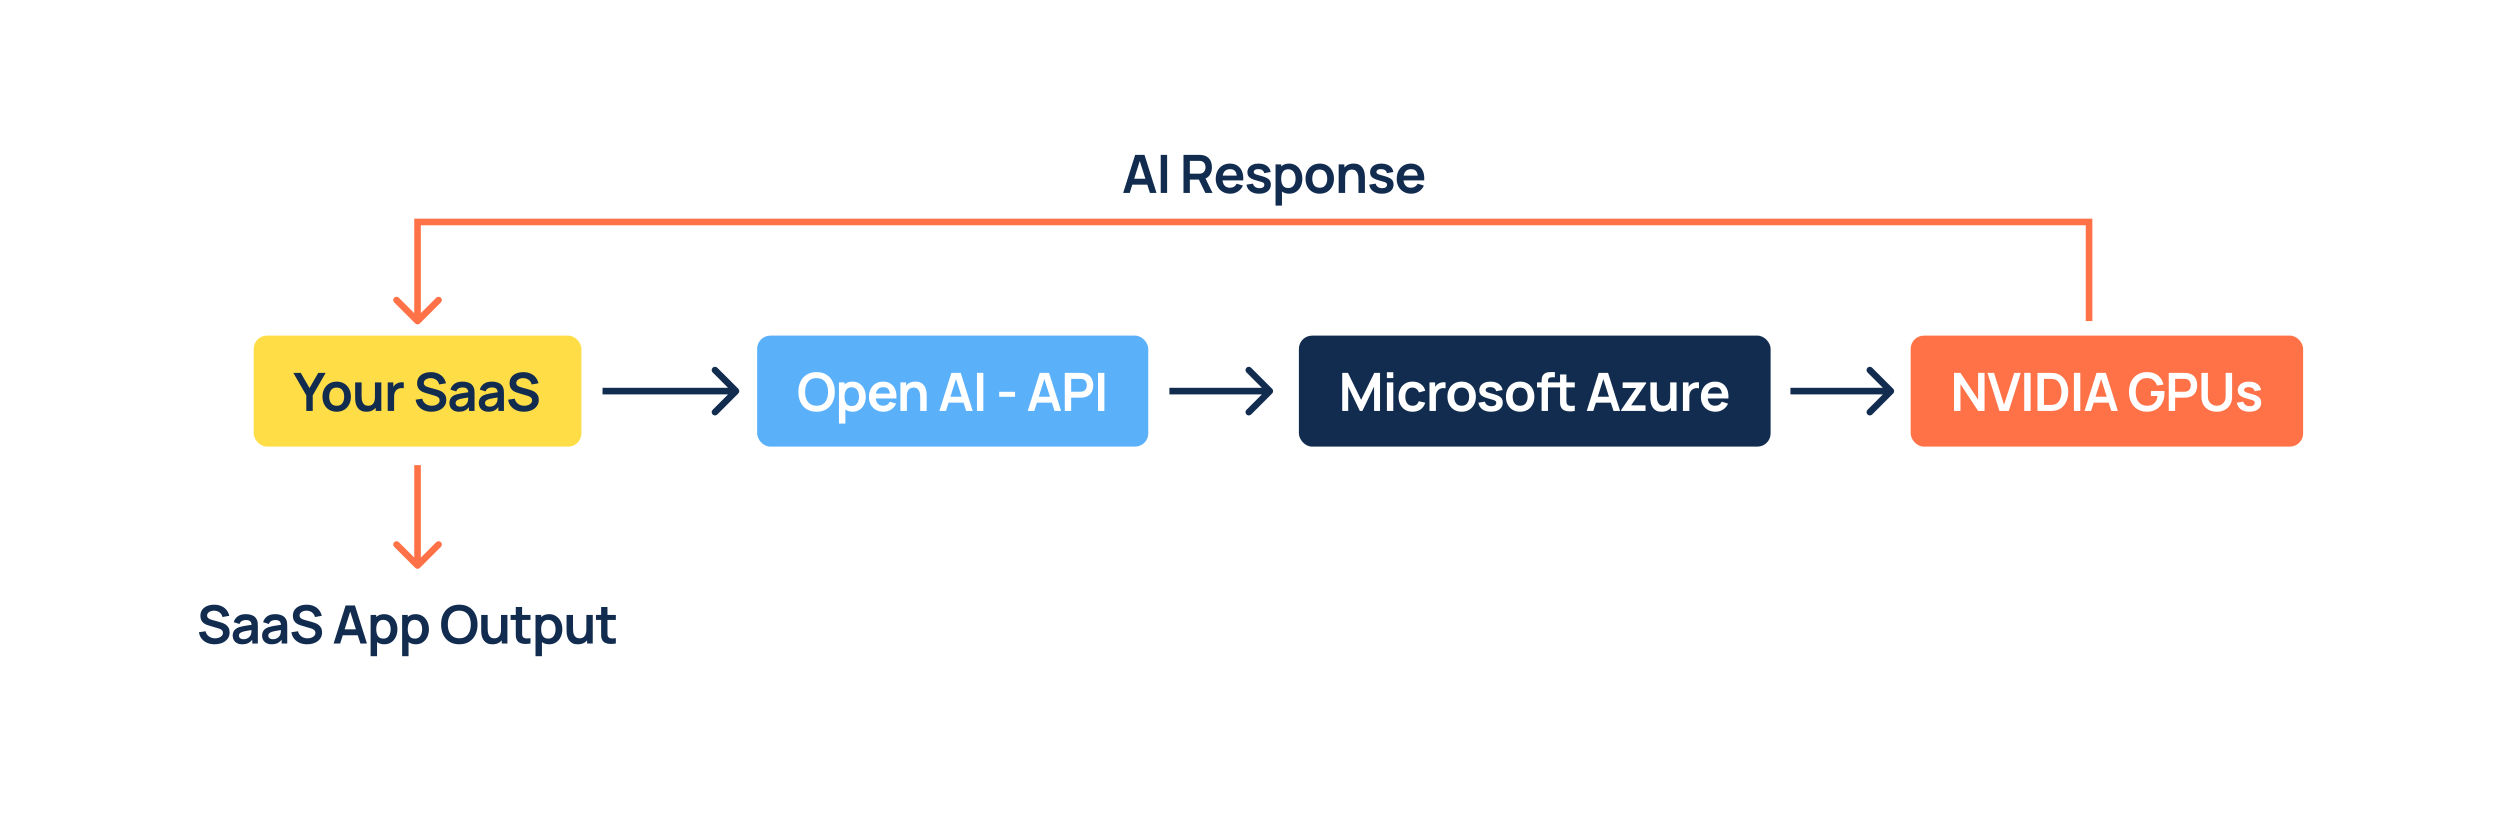 <svg width="1892" height="629" viewBox="0 0 1892 629" fill="none" xmlns="http://www.w3.org/2000/svg">
<rect width="1892" height="629" fill="white"/>
<rect x="192" y="254" width="248" height="84" rx="10" fill="#FFDD47"/>
<path d="M231.8 311V299.2L222 282.2H227.62L234.24 293.68L240.84 282.2H246.46L236.68 299.2V311H231.8ZM254.79 311.6C252.63 311.6 250.743 311.113 249.13 310.14C247.517 309.167 246.263 307.827 245.37 306.12C244.49 304.4 244.05 302.427 244.05 300.2C244.05 297.933 244.503 295.947 245.41 294.24C246.317 292.533 247.577 291.2 249.19 290.24C250.803 289.28 252.67 288.8 254.79 288.8C256.963 288.8 258.857 289.287 260.47 290.26C262.083 291.233 263.337 292.58 264.23 294.3C265.123 296.007 265.57 297.973 265.57 300.2C265.57 302.44 265.117 304.42 264.21 306.14C263.317 307.847 262.063 309.187 260.45 310.16C258.837 311.12 256.95 311.6 254.79 311.6ZM254.79 307.08C256.71 307.08 258.137 306.44 259.07 305.16C260.003 303.88 260.47 302.227 260.47 300.2C260.47 298.107 259.997 296.44 259.05 295.2C258.103 293.947 256.683 293.32 254.79 293.32C253.497 293.32 252.43 293.613 251.59 294.2C250.763 294.773 250.15 295.58 249.75 296.62C249.35 297.647 249.15 298.84 249.15 300.2C249.15 302.293 249.623 303.967 250.57 305.22C251.53 306.46 252.937 307.08 254.79 307.08ZM277.277 311.62C275.677 311.62 274.357 311.353 273.317 310.82C272.277 310.287 271.45 309.607 270.837 308.78C270.223 307.953 269.77 307.073 269.477 306.14C269.183 305.207 268.99 304.327 268.897 303.5C268.817 302.66 268.777 301.98 268.777 301.46V289.4H273.657V299.8C273.657 300.467 273.703 301.22 273.797 302.06C273.89 302.887 274.103 303.687 274.437 304.46C274.783 305.22 275.29 305.847 275.957 306.34C276.637 306.833 277.55 307.08 278.697 307.08C279.31 307.08 279.917 306.98 280.517 306.78C281.117 306.58 281.657 306.24 282.137 305.76C282.63 305.267 283.023 304.593 283.317 303.74C283.61 302.887 283.757 301.807 283.757 300.5L286.617 301.72C286.617 303.56 286.257 305.227 285.537 306.72C284.83 308.213 283.783 309.407 282.397 310.3C281.01 311.18 279.303 311.62 277.277 311.62ZM284.337 311V304.3H283.757V289.4H288.597V311H284.337ZM293.416 311V289.4H297.676V294.66L297.156 293.98C297.422 293.26 297.776 292.607 298.216 292.02C298.669 291.42 299.209 290.927 299.836 290.54C300.369 290.18 300.956 289.9 301.596 289.7C302.249 289.487 302.916 289.36 303.596 289.32C304.276 289.267 304.936 289.293 305.576 289.4V293.9C304.936 293.713 304.196 293.653 303.356 293.72C302.529 293.787 301.782 294.02 301.116 294.42C300.449 294.78 299.902 295.24 299.476 295.8C299.062 296.36 298.756 297 298.556 297.72C298.356 298.427 298.256 299.193 298.256 300.02V311H293.416ZM326.46 311.6C324.353 311.6 322.453 311.233 320.76 310.5C319.08 309.767 317.693 308.72 316.6 307.36C315.52 305.987 314.833 304.36 314.54 302.48L319.54 301.72C319.967 303.427 320.84 304.747 322.16 305.68C323.493 306.613 325.027 307.08 326.76 307.08C327.787 307.08 328.753 306.92 329.66 306.6C330.567 306.28 331.3 305.813 331.86 305.2C332.433 304.587 332.72 303.833 332.72 302.94C332.72 302.54 332.653 302.173 332.52 301.84C332.387 301.493 332.187 301.187 331.92 300.92C331.667 300.653 331.333 300.413 330.92 300.2C330.52 299.973 330.053 299.78 329.52 299.62L322.08 297.42C321.44 297.233 320.747 296.987 320 296.68C319.267 296.36 318.567 295.927 317.9 295.38C317.247 294.82 316.707 294.113 316.28 293.26C315.867 292.393 315.66 291.327 315.66 290.06C315.66 288.207 316.127 286.653 317.06 285.4C318.007 284.133 319.273 283.187 320.86 282.56C322.46 281.933 324.233 281.627 326.18 281.64C328.153 281.653 329.913 281.993 331.46 282.66C333.007 283.313 334.3 284.267 335.34 285.52C336.38 286.773 337.113 288.287 337.54 290.06L332.36 290.96C332.147 289.947 331.733 289.087 331.12 288.38C330.52 287.66 329.78 287.113 328.9 286.74C328.033 286.367 327.107 286.167 326.12 286.14C325.16 286.127 324.267 286.273 323.44 286.58C322.627 286.873 321.967 287.3 321.46 287.86C320.967 288.42 320.72 289.073 320.72 289.82C320.72 290.527 320.933 291.107 321.36 291.56C321.787 292 322.313 292.353 322.94 292.62C323.58 292.873 324.227 293.087 324.88 293.26L330.04 294.7C330.747 294.887 331.54 295.14 332.42 295.46C333.3 295.78 334.147 296.227 334.96 296.8C335.773 297.373 336.44 298.127 336.96 299.06C337.493 299.993 337.76 301.18 337.76 302.62C337.76 304.113 337.447 305.427 336.82 306.56C336.207 307.68 335.373 308.613 334.32 309.36C333.267 310.107 332.06 310.667 330.7 311.04C329.353 311.413 327.94 311.6 326.46 311.6ZM347.329 311.6C345.769 311.6 344.449 311.307 343.369 310.72C342.289 310.12 341.469 309.327 340.909 308.34C340.362 307.353 340.089 306.267 340.089 305.08C340.089 304.04 340.262 303.107 340.609 302.28C340.956 301.44 341.489 300.72 342.209 300.12C342.929 299.507 343.862 299.007 345.009 298.62C345.876 298.34 346.889 298.087 348.049 297.86C349.222 297.633 350.489 297.427 351.849 297.24C353.222 297.04 354.656 296.827 356.149 296.6L354.429 297.58C354.442 296.087 354.109 294.987 353.429 294.28C352.749 293.573 351.602 293.22 349.989 293.22C349.016 293.22 348.076 293.447 347.169 293.9C346.262 294.353 345.629 295.133 345.269 296.24L340.869 294.86C341.402 293.033 342.416 291.567 343.909 290.46C345.416 289.353 347.442 288.8 349.989 288.8C351.909 288.8 353.596 289.113 355.049 289.74C356.516 290.367 357.602 291.393 358.309 292.82C358.696 293.58 358.929 294.36 359.009 295.16C359.089 295.947 359.129 296.807 359.129 297.74V311H354.909V306.32L355.609 307.08C354.636 308.64 353.496 309.787 352.189 310.52C350.896 311.24 349.276 311.6 347.329 311.6ZM348.289 307.76C349.382 307.76 350.316 307.567 351.089 307.18C351.862 306.793 352.476 306.32 352.929 305.76C353.396 305.2 353.709 304.673 353.869 304.18C354.122 303.567 354.262 302.867 354.289 302.08C354.329 301.28 354.349 300.633 354.349 300.14L355.829 300.58C354.376 300.807 353.129 301.007 352.089 301.18C351.049 301.353 350.156 301.52 349.409 301.68C348.662 301.827 348.002 301.993 347.429 302.18C346.869 302.38 346.396 302.613 346.009 302.88C345.622 303.147 345.322 303.453 345.109 303.8C344.909 304.147 344.809 304.553 344.809 305.02C344.809 305.553 344.942 306.027 345.209 306.44C345.476 306.84 345.862 307.16 346.369 307.4C346.889 307.64 347.529 307.76 348.289 307.76ZM369.576 311.6C368.016 311.6 366.696 311.307 365.616 310.72C364.536 310.12 363.716 309.327 363.156 308.34C362.609 307.353 362.336 306.267 362.336 305.08C362.336 304.04 362.509 303.107 362.856 302.28C363.203 301.44 363.736 300.72 364.456 300.12C365.176 299.507 366.109 299.007 367.256 298.62C368.123 298.34 369.136 298.087 370.296 297.86C371.469 297.633 372.736 297.427 374.096 297.24C375.469 297.04 376.903 296.827 378.396 296.6L376.676 297.58C376.689 296.087 376.356 294.987 375.676 294.28C374.996 293.573 373.849 293.22 372.236 293.22C371.263 293.22 370.323 293.447 369.416 293.9C368.509 294.353 367.876 295.133 367.516 296.24L363.116 294.86C363.649 293.033 364.663 291.567 366.156 290.46C367.663 289.353 369.689 288.8 372.236 288.8C374.156 288.8 375.843 289.113 377.296 289.74C378.763 290.367 379.849 291.393 380.556 292.82C380.943 293.58 381.176 294.36 381.256 295.16C381.336 295.947 381.376 296.807 381.376 297.74V311H377.156V306.32L377.856 307.08C376.883 308.64 375.743 309.787 374.436 310.52C373.143 311.24 371.523 311.6 369.576 311.6ZM370.536 307.76C371.629 307.76 372.563 307.567 373.336 307.18C374.109 306.793 374.723 306.32 375.176 305.76C375.643 305.2 375.956 304.673 376.116 304.18C376.369 303.567 376.509 302.867 376.536 302.08C376.576 301.28 376.596 300.633 376.596 300.14L378.076 300.58C376.623 300.807 375.376 301.007 374.336 301.18C373.296 301.353 372.403 301.52 371.656 301.68C370.909 301.827 370.249 301.993 369.676 302.18C369.116 302.38 368.643 302.613 368.256 302.88C367.869 303.147 367.569 303.453 367.356 303.8C367.156 304.147 367.056 304.553 367.056 305.02C367.056 305.553 367.189 306.027 367.456 306.44C367.723 306.84 368.109 307.16 368.616 307.4C369.136 307.64 369.776 307.76 370.536 307.76ZM396.443 311.6C394.336 311.6 392.436 311.233 390.743 310.5C389.063 309.767 387.676 308.72 386.583 307.36C385.503 305.987 384.816 304.36 384.523 302.48L389.523 301.72C389.949 303.427 390.823 304.747 392.143 305.68C393.476 306.613 395.009 307.08 396.743 307.08C397.769 307.08 398.736 306.92 399.643 306.6C400.549 306.28 401.283 305.813 401.843 305.2C402.416 304.587 402.703 303.833 402.703 302.94C402.703 302.54 402.636 302.173 402.503 301.84C402.369 301.493 402.169 301.187 401.903 300.92C401.649 300.653 401.316 300.413 400.903 300.2C400.503 299.973 400.036 299.78 399.503 299.62L392.063 297.42C391.423 297.233 390.729 296.987 389.983 296.68C389.249 296.36 388.549 295.927 387.883 295.38C387.229 294.82 386.689 294.113 386.263 293.26C385.849 292.393 385.643 291.327 385.643 290.06C385.643 288.207 386.109 286.653 387.043 285.4C387.989 284.133 389.256 283.187 390.843 282.56C392.443 281.933 394.216 281.627 396.163 281.64C398.136 281.653 399.896 281.993 401.443 282.66C402.989 283.313 404.283 284.267 405.323 285.52C406.363 286.773 407.096 288.287 407.523 290.06L402.343 290.96C402.129 289.947 401.716 289.087 401.103 288.38C400.503 287.66 399.763 287.113 398.883 286.74C398.016 286.367 397.089 286.167 396.103 286.14C395.143 286.127 394.249 286.273 393.423 286.58C392.609 286.873 391.949 287.3 391.443 287.86C390.949 288.42 390.703 289.073 390.703 289.82C390.703 290.527 390.916 291.107 391.343 291.56C391.769 292 392.296 292.353 392.923 292.62C393.563 292.873 394.209 293.087 394.863 293.26L400.023 294.7C400.729 294.887 401.523 295.14 402.403 295.46C403.283 295.78 404.129 296.227 404.943 296.8C405.756 297.373 406.423 298.127 406.943 299.06C407.476 299.993 407.743 301.18 407.743 302.62C407.743 304.113 407.429 305.427 406.803 306.56C406.189 307.68 405.356 308.613 404.303 309.36C403.249 310.107 402.043 310.667 400.683 311.04C399.336 311.413 397.923 311.6 396.443 311.6Z" fill="#122C4F"/>
<rect x="1446" y="254" width="297" height="84" rx="10" fill="#FF7247"/>
<path d="M1478.8 311V282.2H1483.68L1497.04 302.5V282.2H1501.92V311H1497.04L1483.68 290.7V311H1478.8ZM1513.19 311L1504.11 282.2H1509.07L1516.67 306.32L1524.37 282.2H1529.33L1520.25 311H1513.19ZM1531.94 311V282.2H1536.76V311H1531.94ZM1541.95 311V282.2H1551.13C1551.37 282.2 1551.84 282.207 1552.55 282.22C1553.27 282.233 1553.96 282.28 1554.63 282.36C1556.91 282.653 1558.83 283.467 1560.41 284.8C1561.99 286.12 1563.19 287.807 1564.01 289.86C1564.82 291.913 1565.23 294.16 1565.23 296.6C1565.23 299.04 1564.82 301.287 1564.01 303.34C1563.19 305.393 1561.99 307.087 1560.41 308.42C1558.83 309.74 1556.91 310.547 1554.63 310.84C1553.97 310.92 1553.29 310.967 1552.57 310.98C1551.85 310.993 1551.37 311 1551.13 311H1541.95ZM1546.85 306.46H1551.13C1551.53 306.46 1552.03 306.447 1552.65 306.42C1553.27 306.393 1553.83 306.333 1554.31 306.24C1555.67 305.987 1556.77 305.38 1557.63 304.42C1558.48 303.46 1559.11 302.293 1559.51 300.92C1559.92 299.547 1560.13 298.107 1560.13 296.6C1560.13 295.04 1559.92 293.573 1559.51 292.2C1559.09 290.827 1558.45 289.673 1557.59 288.74C1556.73 287.807 1555.64 287.213 1554.31 286.96C1553.83 286.853 1553.27 286.793 1552.65 286.78C1552.03 286.753 1551.53 286.74 1551.13 286.74H1546.85V306.46ZM1569.55 311V282.2H1574.37V311H1569.55ZM1577.57 311L1586.65 282.2H1593.71L1602.79 311H1597.83L1589.59 285.16H1590.67L1582.53 311H1577.57ZM1582.63 304.76V300.26H1597.75V304.76H1582.63ZM1624.69 311.6C1622.82 311.6 1621.07 311.273 1619.43 310.62C1617.8 309.953 1616.37 308.98 1615.13 307.7C1613.9 306.42 1612.94 304.853 1612.25 303C1611.56 301.133 1611.21 299 1611.21 296.6C1611.21 293.453 1611.8 290.767 1612.97 288.54C1614.14 286.3 1615.75 284.587 1617.79 283.4C1619.83 282.2 1622.13 281.6 1624.69 281.6C1628.24 281.6 1631.04 282.427 1633.11 284.08C1635.19 285.72 1636.6 288.027 1637.33 291L1632.41 291.78C1631.86 290.073 1630.97 288.713 1629.73 287.7C1628.49 286.673 1626.91 286.16 1624.99 286.16C1623.06 286.133 1621.45 286.553 1620.17 287.42C1618.89 288.287 1617.92 289.507 1617.27 291.08C1616.63 292.653 1616.31 294.493 1616.31 296.6C1616.31 298.707 1616.63 300.54 1617.27 302.1C1617.91 303.647 1618.87 304.853 1620.15 305.72C1621.44 306.587 1623.06 307.033 1624.99 307.06C1626.44 307.073 1627.72 306.813 1628.81 306.28C1629.9 305.733 1630.8 304.913 1631.49 303.82C1632.18 302.713 1632.65 301.333 1632.89 299.68H1627.81V295.9H1638.01C1638.04 296.113 1638.06 296.427 1638.07 296.84C1638.08 297.253 1638.09 297.5 1638.09 297.58C1638.09 300.3 1637.55 302.72 1636.47 304.84C1635.4 306.947 1633.87 308.6 1631.87 309.8C1629.87 311 1627.48 311.6 1624.69 311.6ZM1641.31 311V282.2H1653.21C1653.49 282.2 1653.85 282.213 1654.29 282.24C1654.73 282.253 1655.13 282.293 1655.51 282.36C1657.17 282.613 1658.55 283.167 1659.63 284.02C1660.72 284.873 1661.53 285.953 1662.05 287.26C1662.58 288.553 1662.85 289.993 1662.85 291.58C1662.85 293.153 1662.58 294.593 1662.05 295.9C1661.51 297.193 1660.7 298.267 1659.61 299.12C1658.53 299.973 1657.16 300.527 1655.51 300.78C1655.13 300.833 1654.72 300.873 1654.27 300.9C1653.83 300.927 1653.47 300.94 1653.21 300.94H1646.13V311H1641.31ZM1646.13 296.44H1653.01C1653.27 296.44 1653.57 296.427 1653.91 296.4C1654.24 296.373 1654.55 296.32 1654.83 296.24C1655.63 296.04 1656.25 295.687 1656.71 295.18C1657.17 294.673 1657.5 294.1 1657.69 293.46C1657.89 292.82 1657.99 292.193 1657.99 291.58C1657.99 290.967 1657.89 290.34 1657.69 289.7C1657.5 289.047 1657.17 288.467 1656.71 287.96C1656.25 287.453 1655.63 287.1 1654.83 286.9C1654.55 286.82 1654.24 286.773 1653.91 286.76C1653.57 286.733 1653.27 286.72 1653.01 286.72H1646.13V296.44ZM1677.65 311.6C1675.36 311.6 1673.34 311.133 1671.59 310.2C1669.86 309.267 1668.5 307.953 1667.51 306.26C1666.54 304.567 1666.05 302.58 1666.05 300.3V282.24L1670.93 282.2V300.18C1670.93 301.26 1671.11 302.227 1671.47 303.08C1671.85 303.933 1672.35 304.66 1672.97 305.26C1673.6 305.847 1674.32 306.293 1675.13 306.6C1675.95 306.907 1676.79 307.06 1677.65 307.06C1678.55 307.06 1679.39 306.907 1680.19 306.6C1681.01 306.28 1681.73 305.827 1682.35 305.24C1682.98 304.64 1683.47 303.913 1683.83 303.06C1684.19 302.207 1684.37 301.247 1684.37 300.18V282.2H1689.25V300.3C1689.25 302.58 1688.76 304.567 1687.77 306.26C1686.8 307.953 1685.44 309.267 1683.69 310.2C1681.96 311.133 1679.95 311.6 1677.65 311.6ZM1702.38 311.6C1699.72 311.6 1697.55 311 1695.88 309.8C1694.22 308.6 1693.2 306.913 1692.84 304.74L1697.76 303.98C1698.02 305.047 1698.58 305.887 1699.44 306.5C1700.31 307.113 1701.4 307.42 1702.72 307.42C1703.88 307.42 1704.78 307.193 1705.4 306.74C1706.04 306.273 1706.36 305.64 1706.36 304.84C1706.36 304.347 1706.24 303.953 1706 303.66C1705.78 303.353 1705.27 303.06 1704.48 302.78C1703.7 302.5 1702.49 302.147 1700.86 301.72C1699.05 301.24 1697.61 300.727 1696.54 300.18C1695.48 299.62 1694.71 298.96 1694.24 298.2C1693.78 297.44 1693.54 296.52 1693.54 295.44C1693.54 294.093 1693.9 292.92 1694.6 291.92C1695.31 290.92 1696.3 290.153 1697.56 289.62C1698.83 289.073 1700.32 288.8 1702.04 288.8C1703.72 288.8 1705.21 289.06 1706.5 289.58C1707.81 290.1 1708.86 290.84 1709.66 291.8C1710.46 292.76 1710.96 293.887 1711.14 295.18L1706.22 296.06C1706.1 295.14 1705.68 294.413 1704.96 293.88C1704.26 293.347 1703.31 293.047 1702.12 292.98C1700.99 292.913 1700.08 293.087 1699.38 293.5C1698.69 293.9 1698.34 294.467 1698.34 295.2C1698.34 295.613 1698.48 295.967 1698.76 296.26C1699.04 296.553 1699.6 296.847 1700.44 297.14C1701.3 297.433 1702.56 297.793 1704.24 298.22C1705.96 298.66 1707.34 299.167 1708.36 299.74C1709.4 300.3 1710.15 300.973 1710.6 301.76C1711.07 302.547 1711.3 303.5 1711.3 304.62C1711.3 306.793 1710.51 308.5 1708.92 309.74C1707.35 310.98 1705.17 311.6 1702.38 311.6Z" fill="white"/>
<rect x="573" y="254" width="296" height="84" rx="10" fill="#5BB0FA"/>
<path d="M617.98 311.6C615.1 311.6 612.633 310.973 610.58 309.72C608.527 308.453 606.947 306.693 605.84 304.44C604.747 302.187 604.2 299.573 604.2 296.6C604.2 293.627 604.747 291.013 605.84 288.76C606.947 286.507 608.527 284.753 610.58 283.5C612.633 282.233 615.1 281.6 617.98 281.6C620.86 281.6 623.327 282.233 625.38 283.5C627.447 284.753 629.027 286.507 630.12 288.76C631.227 291.013 631.78 293.627 631.78 296.6C631.78 299.573 631.227 302.187 630.12 304.44C629.027 306.693 627.447 308.453 625.38 309.72C623.327 310.973 620.86 311.6 617.98 311.6ZM617.98 307.06C619.913 307.073 621.52 306.647 622.8 305.78C624.093 304.913 625.06 303.693 625.7 302.12C626.353 300.547 626.68 298.707 626.68 296.6C626.68 294.493 626.353 292.667 625.7 291.12C625.06 289.56 624.093 288.347 622.8 287.48C621.52 286.613 619.913 286.167 617.98 286.14C616.047 286.127 614.44 286.553 613.16 287.42C611.88 288.287 610.913 289.507 610.26 291.08C609.62 292.653 609.3 294.493 609.3 296.6C609.3 298.707 609.62 300.54 610.26 302.1C610.9 303.647 611.86 304.853 613.14 305.72C614.433 306.587 616.047 307.033 617.98 307.06ZM645.341 311.6C643.234 311.6 641.468 311.1 640.041 310.1C638.614 309.1 637.541 307.74 636.821 306.02C636.101 304.287 635.741 302.347 635.741 300.2C635.741 298.027 636.101 296.08 636.821 294.36C637.541 292.64 638.594 291.287 639.981 290.3C641.381 289.3 643.108 288.8 645.161 288.8C647.201 288.8 648.968 289.3 650.461 290.3C651.968 291.287 653.134 292.64 653.961 294.36C654.788 296.067 655.201 298.013 655.201 300.2C655.201 302.36 654.794 304.3 653.981 306.02C653.168 307.74 652.021 309.1 650.541 310.1C649.061 311.1 647.328 311.6 645.341 311.6ZM634.921 320.6V289.4H639.181V304.56H639.781V320.6H634.921ZM644.601 307.28C645.854 307.28 646.888 306.967 647.701 306.34C648.514 305.713 649.114 304.867 649.501 303.8C649.901 302.72 650.101 301.52 650.101 300.2C650.101 298.893 649.901 297.707 649.501 296.64C649.101 295.56 648.481 294.707 647.641 294.08C646.801 293.44 645.734 293.12 644.441 293.12C643.214 293.12 642.214 293.42 641.441 294.02C640.668 294.607 640.094 295.433 639.721 296.5C639.361 297.553 639.181 298.787 639.181 300.2C639.181 301.6 639.361 302.833 639.721 303.9C640.094 304.967 640.674 305.8 641.461 306.4C642.261 306.987 643.308 307.28 644.601 307.28ZM668.629 311.6C666.443 311.6 664.523 311.127 662.869 310.18C661.216 309.233 659.923 307.92 658.989 306.24C658.069 304.56 657.609 302.627 657.609 300.44C657.609 298.08 658.063 296.033 658.969 294.3C659.876 292.553 661.136 291.2 662.749 290.24C664.363 289.28 666.229 288.8 668.349 288.8C670.589 288.8 672.489 289.327 674.049 290.38C675.623 291.42 676.789 292.893 677.549 294.8C678.309 296.707 678.596 298.953 678.409 301.54H673.629V299.78C673.616 297.433 673.203 295.72 672.389 294.64C671.576 293.56 670.296 293.02 668.549 293.02C666.576 293.02 665.109 293.633 664.149 294.86C663.189 296.073 662.709 297.853 662.709 300.2C662.709 302.387 663.189 304.08 664.149 305.28C665.109 306.48 666.509 307.08 668.349 307.08C669.536 307.08 670.556 306.82 671.409 306.3C672.276 305.767 672.943 305 673.409 304L678.169 305.44C677.343 307.387 676.063 308.9 674.329 309.98C672.609 311.06 670.709 311.6 668.629 311.6ZM661.189 301.54V297.9H676.049V301.54H661.189ZM696.426 311V300.6C696.426 299.92 696.379 299.167 696.286 298.34C696.193 297.513 695.973 296.72 695.626 295.96C695.293 295.187 694.786 294.553 694.106 294.06C693.439 293.567 692.533 293.32 691.386 293.32C690.773 293.32 690.166 293.42 689.566 293.62C688.966 293.82 688.419 294.167 687.926 294.66C687.446 295.14 687.059 295.807 686.766 296.66C686.473 297.5 686.326 298.58 686.326 299.9L683.466 298.68C683.466 296.84 683.819 295.173 684.526 293.68C685.246 292.187 686.299 291 687.686 290.12C689.073 289.227 690.779 288.78 692.806 288.78C694.406 288.78 695.726 289.047 696.766 289.58C697.806 290.113 698.633 290.793 699.246 291.62C699.859 292.447 700.313 293.327 700.606 294.26C700.899 295.193 701.086 296.08 701.166 296.92C701.259 297.747 701.306 298.42 701.306 298.94V311H696.426ZM681.446 311V289.4H685.746V296.1H686.326V311H681.446ZM710.933 311L720.013 282.2H727.073L736.153 311H731.193L722.953 285.16H724.033L715.893 311H710.933ZM715.993 304.76V300.26H731.113V304.76H715.993ZM739.369 311V282.2H744.189V311H739.369ZM756.188 300.28V296.5H768.188V300.28H756.188ZM777.792 311L786.872 282.2H793.932L803.012 311H798.052L789.812 285.16H790.892L782.752 311H777.792ZM782.852 304.76V300.26H797.972V304.76H782.852ZM805.828 311V282.2H817.728C818.008 282.2 818.368 282.213 818.808 282.24C819.248 282.253 819.655 282.293 820.028 282.36C821.695 282.613 823.068 283.167 824.148 284.02C825.241 284.873 826.048 285.953 826.568 287.26C827.101 288.553 827.368 289.993 827.368 291.58C827.368 293.153 827.101 294.593 826.568 295.9C826.035 297.193 825.221 298.267 824.128 299.12C823.048 299.973 821.681 300.527 820.028 300.78C819.655 300.833 819.241 300.873 818.788 300.9C818.348 300.927 817.995 300.94 817.728 300.94H810.648V311H805.828ZM810.648 296.44H817.528C817.795 296.44 818.095 296.427 818.428 296.4C818.761 296.373 819.068 296.32 819.348 296.24C820.148 296.04 820.775 295.687 821.228 295.18C821.695 294.673 822.021 294.1 822.208 293.46C822.408 292.82 822.508 292.193 822.508 291.58C822.508 290.967 822.408 290.34 822.208 289.7C822.021 289.047 821.695 288.467 821.228 287.96C820.775 287.453 820.148 287.1 819.348 286.9C819.068 286.82 818.761 286.773 818.428 286.76C818.095 286.733 817.795 286.72 817.528 286.72H810.648V296.44ZM830.975 311V282.2H835.795V311H830.975Z" fill="white"/>
<rect x="983" y="254" width="357" height="84" rx="10" fill="#122C4F"/>
<path d="M1015.8 311V282.2H1020.14L1030.1 302.6L1040.06 282.2H1044.4V311H1039.9V292.54L1031.06 311H1029.14L1020.32 292.54V311H1015.8ZM1049.62 286.12V281.7H1054.44V286.12H1049.62ZM1049.62 311V289.4H1054.44V311H1049.62ZM1069.01 311.6C1066.78 311.6 1064.88 311.107 1063.31 310.12C1061.74 309.12 1060.53 307.76 1059.69 306.04C1058.86 304.32 1058.44 302.373 1058.43 300.2C1058.44 297.987 1058.88 296.027 1059.73 294.32C1060.6 292.6 1061.82 291.253 1063.41 290.28C1065 289.293 1066.88 288.8 1069.07 288.8C1071.52 288.8 1073.6 289.42 1075.29 290.66C1077 291.887 1078.11 293.567 1078.63 295.7L1073.83 297C1073.46 295.84 1072.84 294.94 1071.97 294.3C1071.1 293.647 1070.12 293.32 1069.01 293.32C1067.76 293.32 1066.72 293.62 1065.91 294.22C1065.1 294.807 1064.5 295.62 1064.11 296.66C1063.72 297.7 1063.53 298.88 1063.53 300.2C1063.53 302.253 1063.99 303.913 1064.91 305.18C1065.83 306.447 1067.2 307.08 1069.01 307.08C1070.29 307.08 1071.3 306.787 1072.03 306.2C1072.78 305.613 1073.34 304.767 1073.71 303.66L1078.63 304.76C1077.96 306.96 1076.8 308.653 1075.13 309.84C1073.46 311.013 1071.42 311.6 1069.01 311.6ZM1081.84 311V289.4H1086.1V294.66L1085.58 293.98C1085.84 293.26 1086.2 292.607 1086.64 292.02C1087.09 291.42 1087.63 290.927 1088.26 290.54C1088.79 290.18 1089.38 289.9 1090.02 289.7C1090.67 289.487 1091.34 289.36 1092.02 289.32C1092.7 289.267 1093.36 289.293 1094 289.4V293.9C1093.36 293.713 1092.62 293.653 1091.78 293.72C1090.95 293.787 1090.2 294.02 1089.54 294.42C1088.87 294.78 1088.32 295.24 1087.9 295.8C1087.48 296.36 1087.18 297 1086.98 297.72C1086.78 298.427 1086.68 299.193 1086.68 300.02V311H1081.84ZM1106.16 311.6C1104 311.6 1102.12 311.113 1100.5 310.14C1098.89 309.167 1097.64 307.827 1096.74 306.12C1095.86 304.4 1095.42 302.427 1095.42 300.2C1095.42 297.933 1095.88 295.947 1096.78 294.24C1097.69 292.533 1098.95 291.2 1100.56 290.24C1102.18 289.28 1104.04 288.8 1106.16 288.8C1108.34 288.8 1110.23 289.287 1111.84 290.26C1113.46 291.233 1114.71 292.58 1115.6 294.3C1116.5 296.007 1116.94 297.973 1116.94 300.2C1116.94 302.44 1116.49 304.42 1115.58 306.14C1114.69 307.847 1113.44 309.187 1111.82 310.16C1110.21 311.12 1108.32 311.6 1106.16 311.6ZM1106.16 307.08C1108.08 307.08 1109.51 306.44 1110.44 305.16C1111.38 303.88 1111.84 302.227 1111.84 300.2C1111.84 298.107 1111.37 296.44 1110.42 295.2C1109.48 293.947 1108.06 293.32 1106.16 293.32C1104.87 293.32 1103.8 293.613 1102.96 294.2C1102.14 294.773 1101.52 295.58 1101.12 296.62C1100.72 297.647 1100.52 298.84 1100.52 300.2C1100.52 302.293 1101 303.967 1101.94 305.22C1102.9 306.46 1104.31 307.08 1106.16 307.08ZM1128.38 311.6C1125.72 311.6 1123.55 311 1121.88 309.8C1120.22 308.6 1119.2 306.913 1118.84 304.74L1123.76 303.98C1124.02 305.047 1124.58 305.887 1125.44 306.5C1126.31 307.113 1127.4 307.42 1128.72 307.42C1129.88 307.42 1130.78 307.193 1131.4 306.74C1132.04 306.273 1132.36 305.64 1132.36 304.84C1132.36 304.347 1132.24 303.953 1132 303.66C1131.78 303.353 1131.27 303.06 1130.48 302.78C1129.7 302.5 1128.49 302.147 1126.86 301.72C1125.05 301.24 1123.61 300.727 1122.54 300.18C1121.48 299.62 1120.71 298.96 1120.24 298.2C1119.78 297.44 1119.54 296.52 1119.54 295.44C1119.54 294.093 1119.9 292.92 1120.6 291.92C1121.31 290.92 1122.3 290.153 1123.56 289.62C1124.83 289.073 1126.32 288.8 1128.04 288.8C1129.72 288.8 1131.21 289.06 1132.5 289.58C1133.81 290.1 1134.86 290.84 1135.66 291.8C1136.46 292.76 1136.96 293.887 1137.14 295.18L1132.22 296.06C1132.1 295.14 1131.68 294.413 1130.96 293.88C1130.26 293.347 1129.31 293.047 1128.12 292.98C1126.99 292.913 1126.08 293.087 1125.38 293.5C1124.69 293.9 1124.34 294.467 1124.34 295.2C1124.34 295.613 1124.48 295.967 1124.76 296.26C1125.04 296.553 1125.6 296.847 1126.44 297.14C1127.3 297.433 1128.56 297.793 1130.24 298.22C1131.96 298.66 1133.34 299.167 1134.36 299.74C1135.4 300.3 1136.15 300.973 1136.6 301.76C1137.07 302.547 1137.3 303.5 1137.3 304.62C1137.3 306.793 1136.51 308.5 1134.92 309.74C1133.35 310.98 1131.17 311.6 1128.38 311.6ZM1150.42 311.6C1148.26 311.6 1146.38 311.113 1144.76 310.14C1143.15 309.167 1141.9 307.827 1141 306.12C1140.12 304.4 1139.68 302.427 1139.68 300.2C1139.68 297.933 1140.14 295.947 1141.04 294.24C1141.95 292.533 1143.21 291.2 1144.82 290.24C1146.44 289.28 1148.3 288.8 1150.42 288.8C1152.6 288.8 1154.49 289.287 1156.1 290.26C1157.72 291.233 1158.97 292.58 1159.86 294.3C1160.76 296.007 1161.2 297.973 1161.2 300.2C1161.2 302.44 1160.75 304.42 1159.84 306.14C1158.95 307.847 1157.7 309.187 1156.08 310.16C1154.47 311.12 1152.58 311.6 1150.42 311.6ZM1150.42 307.08C1152.34 307.08 1153.77 306.44 1154.7 305.16C1155.64 303.88 1156.1 302.227 1156.1 300.2C1156.1 298.107 1155.63 296.44 1154.68 295.2C1153.74 293.947 1152.32 293.32 1150.42 293.32C1149.13 293.32 1148.06 293.613 1147.22 294.2C1146.4 294.773 1145.78 295.58 1145.38 296.62C1144.98 297.647 1144.78 298.84 1144.78 300.2C1144.78 302.293 1145.26 303.967 1146.2 305.22C1147.16 306.46 1148.57 307.08 1150.42 307.08ZM1166.69 311V289.06C1166.69 288.513 1166.71 287.913 1166.75 287.26C1166.79 286.593 1166.9 285.933 1167.09 285.28C1167.28 284.627 1167.62 284.033 1168.11 283.5C1168.72 282.82 1169.38 282.353 1170.09 282.1C1170.81 281.833 1171.52 281.687 1172.21 281.66C1172.9 281.62 1173.51 281.6 1174.03 281.6H1176.73V285.52H1174.23C1173.31 285.52 1172.62 285.753 1172.17 286.22C1171.73 286.673 1171.51 287.273 1171.51 288.02V311H1166.69ZM1163.21 293.18V289.4H1176.73V293.18H1163.21ZM1191.79 311C1190.36 311.267 1188.96 311.38 1187.59 311.34C1186.23 311.313 1185.01 311.067 1183.93 310.6C1182.85 310.12 1182.03 309.367 1181.47 308.34C1180.97 307.407 1180.71 306.453 1180.69 305.48C1180.66 304.507 1180.65 303.407 1180.65 302.18V283.4H1185.45V301.9C1185.45 302.767 1185.45 303.527 1185.47 304.18C1185.49 304.833 1185.63 305.367 1185.89 305.78C1186.37 306.58 1187.13 307.027 1188.19 307.12C1189.24 307.213 1190.44 307.16 1191.79 306.96V311ZM1176.73 293.18V289.4H1191.79V293.18H1176.73ZM1200.84 311L1209.92 282.2H1216.98L1226.06 311H1221.1L1212.86 285.16H1213.94L1205.8 311H1200.84ZM1205.9 304.76V300.26H1221.02V304.76H1205.9ZM1226.87 311V310.34L1238.31 293.62H1228.03V289.4H1245.81V290.08L1234.41 306.78H1245.33V311H1226.87ZM1257.5 311.62C1255.9 311.62 1254.58 311.353 1253.54 310.82C1252.5 310.287 1251.68 309.607 1251.06 308.78C1250.45 307.953 1250 307.073 1249.7 306.14C1249.41 305.207 1249.22 304.327 1249.12 303.5C1249.04 302.66 1249 301.98 1249 301.46V289.4H1253.88V299.8C1253.88 300.467 1253.93 301.22 1254.02 302.06C1254.12 302.887 1254.33 303.687 1254.66 304.46C1255.01 305.22 1255.52 305.847 1256.18 306.34C1256.86 306.833 1257.78 307.08 1258.92 307.08C1259.54 307.08 1260.14 306.98 1260.74 306.78C1261.34 306.58 1261.88 306.24 1262.36 305.76C1262.86 305.267 1263.25 304.593 1263.54 303.74C1263.84 302.887 1263.98 301.807 1263.98 300.5L1266.84 301.72C1266.84 303.56 1266.48 305.227 1265.76 306.72C1265.06 308.213 1264.01 309.407 1262.62 310.3C1261.24 311.18 1259.53 311.62 1257.5 311.62ZM1264.56 311V304.3H1263.98V289.4H1268.82V311H1264.56ZM1273.64 311V289.4H1277.9V294.66L1277.38 293.98C1277.65 293.26 1278 292.607 1278.44 292.02C1278.9 291.42 1279.44 290.927 1280.06 290.54C1280.6 290.18 1281.18 289.9 1281.82 289.7C1282.48 289.487 1283.14 289.36 1283.82 289.32C1284.5 289.267 1285.16 289.293 1285.8 289.4V293.9C1285.16 293.713 1284.42 293.653 1283.58 293.72C1282.76 293.787 1282.01 294.02 1281.34 294.42C1280.68 294.78 1280.13 295.24 1279.7 295.8C1279.29 296.36 1278.98 297 1278.78 297.72C1278.58 298.427 1278.48 299.193 1278.48 300.02V311H1273.64ZM1298.25 311.6C1296.06 311.6 1294.14 311.127 1292.49 310.18C1290.83 309.233 1289.54 307.92 1288.61 306.24C1287.69 304.56 1287.23 302.627 1287.23 300.44C1287.23 298.08 1287.68 296.033 1288.59 294.3C1289.49 292.553 1290.75 291.2 1292.37 290.24C1293.98 289.28 1295.85 288.8 1297.97 288.8C1300.21 288.8 1302.11 289.327 1303.67 290.38C1305.24 291.42 1306.41 292.893 1307.17 294.8C1307.93 296.707 1308.21 298.953 1308.03 301.54H1303.25V299.78C1303.23 297.433 1302.82 295.72 1302.01 294.64C1301.19 293.56 1299.91 293.02 1298.17 293.02C1296.19 293.02 1294.73 293.633 1293.77 294.86C1292.81 296.073 1292.33 297.853 1292.33 300.2C1292.33 302.387 1292.81 304.08 1293.77 305.28C1294.73 306.48 1296.13 307.08 1297.97 307.08C1299.15 307.08 1300.17 306.82 1301.03 306.3C1301.89 305.767 1302.56 305 1303.03 304L1307.79 305.44C1306.96 307.387 1305.68 308.9 1303.95 309.98C1302.23 311.06 1300.33 311.6 1298.25 311.6ZM1290.81 301.54V297.9H1305.67V301.54H1290.81Z" fill="white"/>
<path d="M558.768 297.768C559.744 296.791 559.744 295.209 558.768 294.232L542.858 278.322C541.882 277.346 540.299 277.346 539.322 278.322C538.346 279.299 538.346 280.882 539.322 281.858L553.464 296L539.322 310.142C538.346 311.118 538.346 312.701 539.322 313.678C540.299 314.654 541.882 314.654 542.858 313.678L558.768 297.768ZM456 296L456 298.5L557 298.5L557 296L557 293.5L456 293.5L456 296Z" fill="#122C4F"/>
<path d="M962.768 297.768C963.744 296.791 963.744 295.209 962.768 294.232L946.858 278.322C945.882 277.346 944.299 277.346 943.322 278.322C942.346 279.299 942.346 280.882 943.322 281.858L957.464 296L943.322 310.142C942.346 311.118 942.346 312.701 943.322 313.678C944.299 314.654 945.882 314.654 946.858 313.678L962.768 297.768ZM885 296L885 298.5L961 298.5L961 296L961 293.5L885 293.5L885 296Z" fill="#122C4F"/>
<path d="M314.232 429.768C315.209 430.744 316.791 430.744 317.768 429.768L333.678 413.858C334.654 412.882 334.654 411.299 333.678 410.322C332.701 409.346 331.118 409.346 330.142 410.322L316 424.464L301.858 410.322C300.882 409.346 299.299 409.346 298.322 410.322C297.346 411.299 297.346 412.882 298.322 413.858L314.232 429.768ZM316 352L313.5 352L313.5 428L316 428L318.5 428L318.5 352L316 352Z" fill="#FF7247"/>
<path d="M1432.77 297.768C1433.74 296.791 1433.74 295.209 1432.77 294.232L1416.86 278.322C1415.88 277.346 1414.3 277.346 1413.32 278.322C1412.35 279.299 1412.35 280.882 1413.32 281.858L1427.46 296L1413.32 310.142C1412.35 311.118 1412.35 312.701 1413.32 313.678C1414.3 314.654 1415.88 314.654 1416.86 313.678L1432.77 297.768ZM1355 296L1355 298.5L1431 298.5L1431 296L1431 293.5L1355 293.5L1355 296Z" fill="#122C4F"/>
<path d="M1581 168L1583.5 168L1583.5 165.5L1581 165.5L1581 168ZM316 168L316 165.5L313.5 165.5L313.5 168L316 168ZM314.232 244.768C315.209 245.744 316.791 245.744 317.768 244.768L333.678 228.858C334.654 227.882 334.654 226.299 333.678 225.322C332.701 224.346 331.118 224.346 330.142 225.322L316 239.464L301.858 225.322C300.882 224.346 299.299 224.346 298.322 225.322C297.346 226.299 297.346 227.882 298.322 228.858L314.232 244.768ZM1581 168L1578.5 168L1578.5 242.999L1581 242.999L1583.5 242.999L1583.5 168L1581 168ZM1581 168L1581 165.5L316 165.5L316 168L316 170.5L1581 170.5L1581 168ZM316 168L313.5 168L313.5 243L316 243L318.5 243L318.5 168L316 168Z" fill="#FF7247"/>
<path d="M850.008 146L859.088 117.2H866.148L875.228 146H870.268L862.028 120.16H863.108L854.968 146H850.008ZM855.068 139.76V135.26H870.188V139.76H855.068ZM878.444 146V117.2H883.264V146H878.444ZM895.662 146V117.2H907.562C907.842 117.2 908.203 117.213 908.642 117.24C909.082 117.253 909.489 117.293 909.862 117.36C911.529 117.613 912.902 118.167 913.982 119.02C915.076 119.873 915.882 120.953 916.403 122.26C916.936 123.553 917.202 124.993 917.202 126.58C917.202 128.927 916.609 130.947 915.422 132.64C914.236 134.32 912.416 135.36 909.962 135.76L907.902 135.94H900.482V146H895.662ZM912.203 146L906.522 134.28L911.422 133.2L917.662 146H912.203ZM900.482 131.44H907.362C907.629 131.44 907.929 131.427 908.263 131.4C908.596 131.373 908.902 131.32 909.183 131.24C909.983 131.04 910.609 130.687 911.062 130.18C911.529 129.673 911.856 129.1 912.043 128.46C912.243 127.82 912.342 127.193 912.342 126.58C912.342 125.967 912.243 125.34 912.043 124.7C911.856 124.047 911.529 123.467 911.062 122.96C910.609 122.453 909.983 122.1 909.183 121.9C908.902 121.82 908.596 121.773 908.263 121.76C907.929 121.733 907.629 121.72 907.362 121.72H900.482V131.44ZM931.089 146.6C928.902 146.6 926.982 146.127 925.329 145.18C923.675 144.233 922.382 142.92 921.449 141.24C920.529 139.56 920.069 137.627 920.069 135.44C920.069 133.08 920.522 131.033 921.429 129.3C922.335 127.553 923.595 126.2 925.209 125.24C926.822 124.28 928.689 123.8 930.809 123.8C933.049 123.8 934.949 124.327 936.509 125.38C938.082 126.42 939.249 127.893 940.009 129.8C940.769 131.707 941.055 133.953 940.869 136.54H936.089V134.78C936.075 132.433 935.662 130.72 934.849 129.64C934.035 128.56 932.755 128.02 931.009 128.02C929.035 128.02 927.569 128.633 926.609 129.86C925.649 131.073 925.169 132.853 925.169 135.2C925.169 137.387 925.649 139.08 926.609 140.28C927.569 141.48 928.969 142.08 930.809 142.08C931.995 142.08 933.015 141.82 933.869 141.3C934.735 140.767 935.402 140 935.869 139L940.629 140.44C939.802 142.387 938.522 143.9 936.789 144.98C935.069 146.06 933.169 146.6 931.089 146.6ZM923.649 136.54V132.9H938.509V136.54H923.649ZM952.871 146.6C950.205 146.6 948.038 146 946.371 144.8C944.705 143.6 943.691 141.913 943.331 139.74L948.251 138.98C948.505 140.047 949.065 140.887 949.931 141.5C950.798 142.113 951.891 142.42 953.211 142.42C954.371 142.42 955.265 142.193 955.891 141.74C956.531 141.273 956.851 140.64 956.851 139.84C956.851 139.347 956.731 138.953 956.491 138.66C956.265 138.353 955.758 138.06 954.971 137.78C954.185 137.5 952.978 137.147 951.351 136.72C949.538 136.24 948.098 135.727 947.031 135.18C945.965 134.62 945.198 133.96 944.731 133.2C944.265 132.44 944.031 131.52 944.031 130.44C944.031 129.093 944.385 127.92 945.091 126.92C945.798 125.92 946.785 125.153 948.051 124.62C949.318 124.073 950.811 123.8 952.531 123.8C954.211 123.8 955.698 124.06 956.991 124.58C958.298 125.1 959.351 125.84 960.151 126.8C960.951 127.76 961.445 128.887 961.631 130.18L956.711 131.06C956.591 130.14 956.171 129.413 955.451 128.88C954.745 128.347 953.798 128.047 952.611 127.98C951.478 127.913 950.565 128.087 949.871 128.5C949.178 128.9 948.831 129.467 948.831 130.2C948.831 130.613 948.971 130.967 949.251 131.26C949.531 131.553 950.091 131.847 950.931 132.14C951.785 132.433 953.051 132.793 954.731 133.22C956.451 133.66 957.825 134.167 958.851 134.74C959.891 135.3 960.638 135.973 961.091 136.76C961.558 137.547 961.791 138.5 961.791 139.62C961.791 141.793 960.998 143.5 959.411 144.74C957.838 145.98 955.658 146.6 952.871 146.6ZM975.752 146.6C973.645 146.6 971.879 146.1 970.452 145.1C969.025 144.1 967.952 142.74 967.232 141.02C966.512 139.287 966.152 137.347 966.152 135.2C966.152 133.027 966.512 131.08 967.232 129.36C967.952 127.64 969.005 126.287 970.392 125.3C971.792 124.3 973.519 123.8 975.572 123.8C977.612 123.8 979.379 124.3 980.872 125.3C982.379 126.287 983.545 127.64 984.372 129.36C985.199 131.067 985.612 133.013 985.612 135.2C985.612 137.36 985.205 139.3 984.392 141.02C983.579 142.74 982.432 144.1 980.952 145.1C979.472 146.1 977.739 146.6 975.752 146.6ZM965.332 155.6V124.4H969.592V139.56H970.192V155.6H965.332ZM975.012 142.28C976.265 142.28 977.299 141.967 978.112 141.34C978.925 140.713 979.525 139.867 979.912 138.8C980.312 137.72 980.512 136.52 980.512 135.2C980.512 133.893 980.312 132.707 979.912 131.64C979.512 130.56 978.892 129.707 978.052 129.08C977.212 128.44 976.145 128.12 974.852 128.12C973.625 128.12 972.625 128.42 971.852 129.02C971.079 129.607 970.505 130.433 970.132 131.5C969.772 132.553 969.592 133.787 969.592 135.2C969.592 136.6 969.772 137.833 970.132 138.9C970.505 139.967 971.085 140.8 971.872 141.4C972.672 141.987 973.719 142.28 975.012 142.28ZM998.76 146.6C996.6 146.6 994.714 146.113 993.1 145.14C991.487 144.167 990.234 142.827 989.34 141.12C988.46 139.4 988.02 137.427 988.02 135.2C988.02 132.933 988.474 130.947 989.38 129.24C990.287 127.533 991.547 126.2 993.16 125.24C994.774 124.28 996.64 123.8 998.76 123.8C1000.93 123.8 1002.83 124.287 1004.44 125.26C1006.05 126.233 1007.31 127.58 1008.2 129.3C1009.09 131.007 1009.54 132.973 1009.54 135.2C1009.54 137.44 1009.09 139.42 1008.18 141.14C1007.29 142.847 1006.03 144.187 1004.42 145.16C1002.81 146.12 1000.92 146.6 998.76 146.6ZM998.76 142.08C1000.68 142.08 1002.11 141.44 1003.04 140.16C1003.97 138.88 1004.44 137.227 1004.44 135.2C1004.44 133.107 1003.97 131.44 1003.02 130.2C1002.07 128.947 1000.65 128.32 998.76 128.32C997.467 128.32 996.4 128.613 995.56 129.2C994.734 129.773 994.12 130.58 993.72 131.62C993.32 132.647 993.12 133.84 993.12 135.2C993.12 137.293 993.594 138.967 994.54 140.22C995.5 141.46 996.907 142.08 998.76 142.08ZM1028.09 146V135.6C1028.09 134.92 1028.04 134.167 1027.95 133.34C1027.85 132.513 1027.63 131.72 1027.29 130.96C1026.95 130.187 1026.45 129.553 1025.77 129.06C1025.1 128.567 1024.19 128.32 1023.05 128.32C1022.43 128.32 1021.83 128.42 1021.23 128.62C1020.63 128.82 1020.08 129.167 1019.59 129.66C1019.11 130.14 1018.72 130.807 1018.43 131.66C1018.13 132.5 1017.99 133.58 1017.99 134.9L1015.13 133.68C1015.13 131.84 1015.48 130.173 1016.19 128.68C1016.91 127.187 1017.96 126 1019.35 125.12C1020.73 124.227 1022.44 123.78 1024.47 123.78C1026.07 123.78 1027.39 124.047 1028.43 124.58C1029.47 125.113 1030.29 125.793 1030.91 126.62C1031.52 127.447 1031.97 128.327 1032.27 129.26C1032.56 130.193 1032.75 131.08 1032.83 131.92C1032.92 132.747 1032.97 133.42 1032.97 133.94V146H1028.09ZM1013.11 146V124.4H1017.41V131.1H1017.99V146H1013.11ZM1045.73 146.6C1043.06 146.6 1040.89 146 1039.23 144.8C1037.56 143.6 1036.55 141.913 1036.19 139.74L1041.11 138.98C1041.36 140.047 1041.92 140.887 1042.79 141.5C1043.65 142.113 1044.75 142.42 1046.07 142.42C1047.23 142.42 1048.12 142.193 1048.75 141.74C1049.39 141.273 1049.71 140.64 1049.71 139.84C1049.71 139.347 1049.59 138.953 1049.35 138.66C1049.12 138.353 1048.61 138.06 1047.83 137.78C1047.04 137.5 1045.83 137.147 1044.21 136.72C1042.39 136.24 1040.95 135.727 1039.89 135.18C1038.82 134.62 1038.05 133.96 1037.59 133.2C1037.12 132.44 1036.89 131.52 1036.89 130.44C1036.89 129.093 1037.24 127.92 1037.95 126.92C1038.65 125.92 1039.64 125.153 1040.91 124.62C1042.17 124.073 1043.67 123.8 1045.39 123.8C1047.07 123.8 1048.55 124.06 1049.85 124.58C1051.15 125.1 1052.21 125.84 1053.01 126.8C1053.81 127.76 1054.3 128.887 1054.49 130.18L1049.57 131.06C1049.45 130.14 1049.03 129.413 1048.31 128.88C1047.6 128.347 1046.65 128.047 1045.47 127.98C1044.33 127.913 1043.42 128.087 1042.73 128.5C1042.03 128.9 1041.69 129.467 1041.69 130.2C1041.69 130.613 1041.83 130.967 1042.11 131.26C1042.39 131.553 1042.95 131.847 1043.79 132.14C1044.64 132.433 1045.91 132.793 1047.59 133.22C1049.31 133.66 1050.68 134.167 1051.71 134.74C1052.75 135.3 1053.49 135.973 1053.95 136.76C1054.41 137.547 1054.65 138.5 1054.65 139.62C1054.65 141.793 1053.85 143.5 1052.27 144.74C1050.69 145.98 1048.51 146.6 1045.73 146.6ZM1068.05 146.6C1065.86 146.6 1063.94 146.127 1062.29 145.18C1060.63 144.233 1059.34 142.92 1058.41 141.24C1057.49 139.56 1057.03 137.627 1057.03 135.44C1057.03 133.08 1057.48 131.033 1058.39 129.3C1059.29 127.553 1060.55 126.2 1062.17 125.24C1063.78 124.28 1065.65 123.8 1067.77 123.8C1070.01 123.8 1071.91 124.327 1073.47 125.38C1075.04 126.42 1076.21 127.893 1076.97 129.8C1077.73 131.707 1078.01 133.953 1077.83 136.54H1073.05V134.78C1073.03 132.433 1072.62 130.72 1071.81 129.64C1070.99 128.56 1069.71 128.02 1067.97 128.02C1065.99 128.02 1064.53 128.633 1063.57 129.86C1062.61 131.073 1062.13 132.853 1062.13 135.2C1062.13 137.387 1062.61 139.08 1063.57 140.28C1064.53 141.48 1065.93 142.08 1067.77 142.08C1068.95 142.08 1069.97 141.82 1070.83 141.3C1071.69 140.767 1072.36 140 1072.83 139L1077.59 140.44C1076.76 142.387 1075.48 143.9 1073.75 144.98C1072.03 146.06 1070.13 146.6 1068.05 146.6ZM1060.61 136.54V132.9H1075.47V136.54H1060.61Z" fill="#122C4F"/>
<path d="M162.46 487.6C160.353 487.6 158.453 487.233 156.76 486.5C155.08 485.767 153.693 484.72 152.6 483.36C151.52 481.987 150.833 480.36 150.54 478.48L155.54 477.72C155.967 479.427 156.84 480.747 158.16 481.68C159.493 482.613 161.027 483.08 162.76 483.08C163.787 483.08 164.753 482.92 165.66 482.6C166.567 482.28 167.3 481.813 167.86 481.2C168.433 480.587 168.72 479.833 168.72 478.94C168.72 478.54 168.653 478.173 168.52 477.84C168.387 477.493 168.187 477.187 167.92 476.92C167.667 476.653 167.333 476.413 166.92 476.2C166.52 475.973 166.053 475.78 165.52 475.62L158.08 473.42C157.44 473.233 156.747 472.987 156 472.68C155.267 472.36 154.567 471.927 153.9 471.38C153.247 470.82 152.707 470.113 152.28 469.26C151.867 468.393 151.66 467.327 151.66 466.06C151.66 464.207 152.127 462.653 153.06 461.4C154.007 460.133 155.273 459.187 156.86 458.56C158.46 457.933 160.233 457.627 162.18 457.64C164.153 457.653 165.913 457.993 167.46 458.66C169.007 459.313 170.3 460.267 171.34 461.52C172.38 462.773 173.113 464.287 173.54 466.06L168.36 466.96C168.147 465.947 167.733 465.087 167.12 464.38C166.52 463.66 165.78 463.113 164.9 462.74C164.033 462.367 163.107 462.167 162.12 462.14C161.16 462.127 160.267 462.273 159.44 462.58C158.627 462.873 157.967 463.3 157.46 463.86C156.967 464.42 156.72 465.073 156.72 465.82C156.72 466.527 156.933 467.107 157.36 467.56C157.787 468 158.313 468.353 158.94 468.62C159.58 468.873 160.227 469.087 160.88 469.26L166.04 470.7C166.747 470.887 167.54 471.14 168.42 471.46C169.3 471.78 170.147 472.227 170.96 472.8C171.773 473.373 172.44 474.127 172.96 475.06C173.493 475.993 173.76 477.18 173.76 478.62C173.76 480.113 173.447 481.427 172.82 482.56C172.207 483.68 171.373 484.613 170.32 485.36C169.267 486.107 168.06 486.667 166.7 487.04C165.353 487.413 163.94 487.6 162.46 487.6ZM183.329 487.6C181.769 487.6 180.449 487.307 179.369 486.72C178.289 486.12 177.469 485.327 176.909 484.34C176.362 483.353 176.089 482.267 176.089 481.08C176.089 480.04 176.262 479.107 176.609 478.28C176.956 477.44 177.489 476.72 178.209 476.12C178.929 475.507 179.862 475.007 181.009 474.62C181.876 474.34 182.889 474.087 184.049 473.86C185.222 473.633 186.489 473.427 187.849 473.24C189.222 473.04 190.656 472.827 192.149 472.6L190.429 473.58C190.442 472.087 190.109 470.987 189.429 470.28C188.749 469.573 187.602 469.22 185.989 469.22C185.016 469.22 184.076 469.447 183.169 469.9C182.262 470.353 181.629 471.133 181.269 472.24L176.869 470.86C177.402 469.033 178.416 467.567 179.909 466.46C181.416 465.353 183.442 464.8 185.989 464.8C187.909 464.8 189.596 465.113 191.049 465.74C192.516 466.367 193.602 467.393 194.309 468.82C194.696 469.58 194.929 470.36 195.009 471.16C195.089 471.947 195.129 472.807 195.129 473.74V487H190.909V482.32L191.609 483.08C190.636 484.64 189.496 485.787 188.189 486.52C186.896 487.24 185.276 487.6 183.329 487.6ZM184.289 483.76C185.382 483.76 186.316 483.567 187.089 483.18C187.862 482.793 188.476 482.32 188.929 481.76C189.396 481.2 189.709 480.673 189.869 480.18C190.122 479.567 190.262 478.867 190.289 478.08C190.329 477.28 190.349 476.633 190.349 476.14L191.829 476.58C190.376 476.807 189.129 477.007 188.089 477.18C187.049 477.353 186.156 477.52 185.409 477.68C184.662 477.827 184.002 477.993 183.429 478.18C182.869 478.38 182.396 478.613 182.009 478.88C181.622 479.147 181.322 479.453 181.109 479.8C180.909 480.147 180.809 480.553 180.809 481.02C180.809 481.553 180.942 482.027 181.209 482.44C181.476 482.84 181.862 483.16 182.369 483.4C182.889 483.64 183.529 483.76 184.289 483.76ZM205.576 487.6C204.016 487.6 202.696 487.307 201.616 486.72C200.536 486.12 199.716 485.327 199.156 484.34C198.609 483.353 198.336 482.267 198.336 481.08C198.336 480.04 198.509 479.107 198.856 478.28C199.203 477.44 199.736 476.72 200.456 476.12C201.176 475.507 202.109 475.007 203.256 474.62C204.123 474.34 205.136 474.087 206.296 473.86C207.469 473.633 208.736 473.427 210.096 473.24C211.469 473.04 212.903 472.827 214.396 472.6L212.676 473.58C212.689 472.087 212.356 470.987 211.676 470.28C210.996 469.573 209.849 469.22 208.236 469.22C207.263 469.22 206.323 469.447 205.416 469.9C204.509 470.353 203.876 471.133 203.516 472.24L199.116 470.86C199.649 469.033 200.663 467.567 202.156 466.46C203.663 465.353 205.689 464.8 208.236 464.8C210.156 464.8 211.843 465.113 213.296 465.74C214.763 466.367 215.849 467.393 216.556 468.82C216.943 469.58 217.176 470.36 217.256 471.16C217.336 471.947 217.376 472.807 217.376 473.74V487H213.156V482.32L213.856 483.08C212.883 484.64 211.743 485.787 210.436 486.52C209.143 487.24 207.523 487.6 205.576 487.6ZM206.536 483.76C207.629 483.76 208.563 483.567 209.336 483.18C210.109 482.793 210.723 482.32 211.176 481.76C211.643 481.2 211.956 480.673 212.116 480.18C212.369 479.567 212.509 478.867 212.536 478.08C212.576 477.28 212.596 476.633 212.596 476.14L214.076 476.58C212.623 476.807 211.376 477.007 210.336 477.18C209.296 477.353 208.403 477.52 207.656 477.68C206.909 477.827 206.249 477.993 205.676 478.18C205.116 478.38 204.643 478.613 204.256 478.88C203.869 479.147 203.569 479.453 203.356 479.8C203.156 480.147 203.056 480.553 203.056 481.02C203.056 481.553 203.189 482.027 203.456 482.44C203.723 482.84 204.109 483.16 204.616 483.4C205.136 483.64 205.776 483.76 206.536 483.76ZM232.443 487.6C230.336 487.6 228.436 487.233 226.743 486.5C225.063 485.767 223.676 484.72 222.583 483.36C221.503 481.987 220.816 480.36 220.523 478.48L225.523 477.72C225.949 479.427 226.823 480.747 228.143 481.68C229.476 482.613 231.009 483.08 232.743 483.08C233.769 483.08 234.736 482.92 235.643 482.6C236.549 482.28 237.283 481.813 237.843 481.2C238.416 480.587 238.703 479.833 238.703 478.94C238.703 478.54 238.636 478.173 238.503 477.84C238.369 477.493 238.169 477.187 237.903 476.92C237.649 476.653 237.316 476.413 236.903 476.2C236.503 475.973 236.036 475.78 235.503 475.62L228.063 473.42C227.423 473.233 226.729 472.987 225.983 472.68C225.249 472.36 224.549 471.927 223.883 471.38C223.229 470.82 222.689 470.113 222.263 469.26C221.849 468.393 221.643 467.327 221.643 466.06C221.643 464.207 222.109 462.653 223.043 461.4C223.989 460.133 225.256 459.187 226.843 458.56C228.443 457.933 230.216 457.627 232.163 457.64C234.136 457.653 235.896 457.993 237.443 458.66C238.989 459.313 240.283 460.267 241.323 461.52C242.363 462.773 243.096 464.287 243.523 466.06L238.343 466.96C238.129 465.947 237.716 465.087 237.103 464.38C236.503 463.66 235.763 463.113 234.883 462.74C234.016 462.367 233.089 462.167 232.103 462.14C231.143 462.127 230.249 462.273 229.423 462.58C228.609 462.873 227.949 463.3 227.443 463.86C226.949 464.42 226.703 465.073 226.703 465.82C226.703 466.527 226.916 467.107 227.343 467.56C227.769 468 228.296 468.353 228.923 468.62C229.563 468.873 230.209 469.087 230.863 469.26L236.023 470.7C236.729 470.887 237.523 471.14 238.403 471.46C239.283 471.78 240.129 472.227 240.943 472.8C241.756 473.373 242.423 474.127 242.943 475.06C243.476 475.993 243.743 477.18 243.743 478.62C243.743 480.113 243.429 481.427 242.803 482.56C242.189 483.68 241.356 484.613 240.303 485.36C239.249 486.107 238.043 486.667 236.683 487.04C235.336 487.413 233.923 487.6 232.443 487.6ZM252.48 487L261.56 458.2H268.62L277.7 487H272.74L264.5 461.16H265.58L257.44 487H252.48ZM257.54 480.76V476.26H272.66V480.76H257.54ZM290.896 487.6C288.789 487.6 287.022 487.1 285.596 486.1C284.169 485.1 283.096 483.74 282.376 482.02C281.656 480.287 281.296 478.347 281.296 476.2C281.296 474.027 281.656 472.08 282.376 470.36C283.096 468.64 284.149 467.287 285.536 466.3C286.936 465.3 288.662 464.8 290.716 464.8C292.756 464.8 294.522 465.3 296.016 466.3C297.522 467.287 298.689 468.64 299.516 470.36C300.342 472.067 300.756 474.013 300.756 476.2C300.756 478.36 300.349 480.3 299.536 482.02C298.722 483.74 297.576 485.1 296.096 486.1C294.616 487.1 292.882 487.6 290.896 487.6ZM280.476 496.6V465.4H284.736V480.56H285.336V496.6H280.476ZM290.156 483.28C291.409 483.28 292.442 482.967 293.256 482.34C294.069 481.713 294.669 480.867 295.056 479.8C295.456 478.72 295.656 477.52 295.656 476.2C295.656 474.893 295.456 473.707 295.056 472.64C294.656 471.56 294.036 470.707 293.196 470.08C292.356 469.44 291.289 469.12 289.996 469.12C288.769 469.12 287.769 469.42 286.996 470.02C286.222 470.607 285.649 471.433 285.276 472.5C284.916 473.553 284.736 474.787 284.736 476.2C284.736 477.6 284.916 478.833 285.276 479.9C285.649 480.967 286.229 481.8 287.016 482.4C287.816 482.987 288.862 483.28 290.156 483.28ZM314.744 487.6C312.637 487.6 310.871 487.1 309.444 486.1C308.017 485.1 306.944 483.74 306.224 482.02C305.504 480.287 305.144 478.347 305.144 476.2C305.144 474.027 305.504 472.08 306.224 470.36C306.944 468.64 307.997 467.287 309.384 466.3C310.784 465.3 312.511 464.8 314.564 464.8C316.604 464.8 318.371 465.3 319.864 466.3C321.371 467.287 322.537 468.64 323.364 470.36C324.191 472.067 324.604 474.013 324.604 476.2C324.604 478.36 324.197 480.3 323.384 482.02C322.571 483.74 321.424 485.1 319.944 486.1C318.464 487.1 316.731 487.6 314.744 487.6ZM304.324 496.6V465.4H308.584V480.56H309.184V496.6H304.324ZM314.004 483.28C315.257 483.28 316.291 482.967 317.104 482.34C317.917 481.713 318.517 480.867 318.904 479.8C319.304 478.72 319.504 477.52 319.504 476.2C319.504 474.893 319.304 473.707 318.904 472.64C318.504 471.56 317.884 470.707 317.044 470.08C316.204 469.44 315.137 469.12 313.844 469.12C312.617 469.12 311.617 469.42 310.844 470.02C310.071 470.607 309.497 471.433 309.124 472.5C308.764 473.553 308.584 474.787 308.584 476.2C308.584 477.6 308.764 478.833 309.124 479.9C309.497 480.967 310.077 481.8 310.864 482.4C311.664 482.987 312.711 483.28 314.004 483.28ZM347.6 487.6C344.72 487.6 342.254 486.973 340.2 485.72C338.147 484.453 336.567 482.693 335.46 480.44C334.367 478.187 333.82 475.573 333.82 472.6C333.82 469.627 334.367 467.013 335.46 464.76C336.567 462.507 338.147 460.753 340.2 459.5C342.254 458.233 344.72 457.6 347.6 457.6C350.48 457.6 352.947 458.233 355 459.5C357.067 460.753 358.647 462.507 359.74 464.76C360.847 467.013 361.4 469.627 361.4 472.6C361.4 475.573 360.847 478.187 359.74 480.44C358.647 482.693 357.067 484.453 355 485.72C352.947 486.973 350.48 487.6 347.6 487.6ZM347.6 483.06C349.534 483.073 351.14 482.647 352.42 481.78C353.714 480.913 354.68 479.693 355.32 478.12C355.974 476.547 356.3 474.707 356.3 472.6C356.3 470.493 355.974 468.667 355.32 467.12C354.68 465.56 353.714 464.347 352.42 463.48C351.14 462.613 349.534 462.167 347.6 462.14C345.667 462.127 344.06 462.553 342.78 463.42C341.5 464.287 340.534 465.507 339.88 467.08C339.24 468.653 338.92 470.493 338.92 472.6C338.92 474.707 339.24 476.54 339.88 478.1C340.52 479.647 341.48 480.853 342.76 481.72C344.054 482.587 345.667 483.033 347.6 483.06ZM372.681 487.62C371.081 487.62 369.761 487.353 368.721 486.82C367.681 486.287 366.855 485.607 366.241 484.78C365.628 483.953 365.175 483.073 364.881 482.14C364.588 481.207 364.395 480.327 364.301 479.5C364.221 478.66 364.181 477.98 364.181 477.46V465.4H369.061V475.8C369.061 476.467 369.108 477.22 369.201 478.06C369.295 478.887 369.508 479.687 369.841 480.46C370.188 481.22 370.695 481.847 371.361 482.34C372.041 482.833 372.955 483.08 374.101 483.08C374.715 483.08 375.321 482.98 375.921 482.78C376.521 482.58 377.061 482.24 377.541 481.76C378.035 481.267 378.428 480.593 378.721 479.74C379.015 478.887 379.161 477.807 379.161 476.5L382.021 477.72C382.021 479.56 381.661 481.227 380.941 482.72C380.235 484.213 379.188 485.407 377.801 486.3C376.415 487.18 374.708 487.62 372.681 487.62ZM379.741 487V480.3H379.161V465.4H384.001V487H379.741ZM401.48 487C400.054 487.267 398.654 487.38 397.28 487.34C395.92 487.313 394.7 487.067 393.62 486.6C392.54 486.12 391.72 485.367 391.16 484.34C390.667 483.407 390.407 482.453 390.38 481.48C390.354 480.507 390.34 479.407 390.34 478.18V459.4H395.14V477.9C395.14 478.767 395.147 479.527 395.16 480.18C395.187 480.833 395.327 481.367 395.58 481.78C396.06 482.58 396.827 483.027 397.88 483.12C398.934 483.213 400.134 483.16 401.48 482.96V487ZM386.42 469.18V465.4H401.48V469.18H386.42ZM415.705 487.6C413.598 487.6 411.832 487.1 410.405 486.1C408.978 485.1 407.905 483.74 407.185 482.02C406.465 480.287 406.105 478.347 406.105 476.2C406.105 474.027 406.465 472.08 407.185 470.36C407.905 468.64 408.958 467.287 410.345 466.3C411.745 465.3 413.472 464.8 415.525 464.8C417.565 464.8 419.332 465.3 420.825 466.3C422.332 467.287 423.498 468.64 424.325 470.36C425.152 472.067 425.565 474.013 425.565 476.2C425.565 478.36 425.158 480.3 424.345 482.02C423.532 483.74 422.385 485.1 420.905 486.1C419.425 487.1 417.692 487.6 415.705 487.6ZM405.285 496.6V465.4H409.545V480.56H410.145V496.6H405.285ZM414.965 483.28C416.218 483.28 417.252 482.967 418.065 482.34C418.878 481.713 419.478 480.867 419.865 479.8C420.265 478.72 420.465 477.52 420.465 476.2C420.465 474.893 420.265 473.707 419.865 472.64C419.465 471.56 418.845 470.707 418.005 470.08C417.165 469.44 416.098 469.12 414.805 469.12C413.578 469.12 412.578 469.42 411.805 470.02C411.032 470.607 410.458 471.433 410.085 472.5C409.725 473.553 409.545 474.787 409.545 476.2C409.545 477.6 409.725 478.833 410.085 479.9C410.458 480.967 411.038 481.8 411.825 482.4C412.625 482.987 413.672 483.28 414.965 483.28ZM437.273 487.62C435.673 487.62 434.353 487.353 433.313 486.82C432.273 486.287 431.447 485.607 430.833 484.78C430.22 483.953 429.767 483.073 429.473 482.14C429.18 481.207 428.987 480.327 428.893 479.5C428.813 478.66 428.773 477.98 428.773 477.46V465.4H433.653V475.8C433.653 476.467 433.7 477.22 433.793 478.06C433.887 478.887 434.1 479.687 434.433 480.46C434.78 481.22 435.287 481.847 435.953 482.34C436.633 482.833 437.547 483.08 438.693 483.08C439.307 483.08 439.913 482.98 440.513 482.78C441.113 482.58 441.653 482.24 442.133 481.76C442.627 481.267 443.02 480.593 443.313 479.74C443.607 478.887 443.753 477.807 443.753 476.5L446.613 477.72C446.613 479.56 446.253 481.227 445.533 482.72C444.827 484.213 443.78 485.407 442.393 486.3C441.007 487.18 439.3 487.62 437.273 487.62ZM444.333 487V480.3H443.753V465.4H448.593V487H444.333ZM466.072 487C464.646 487.267 463.246 487.38 461.872 487.34C460.512 487.313 459.292 487.067 458.212 486.6C457.132 486.12 456.312 485.367 455.752 484.34C455.259 483.407 454.999 482.453 454.972 481.48C454.946 480.507 454.932 479.407 454.932 478.18V459.4H459.732V477.9C459.732 478.767 459.739 479.527 459.752 480.18C459.779 480.833 459.919 481.367 460.172 481.78C460.652 482.58 461.419 483.027 462.472 483.12C463.526 483.213 464.726 483.16 466.072 482.96V487ZM451.012 469.18V465.4H466.072V469.18H451.012Z" fill="#122C4F"/>
</svg>
